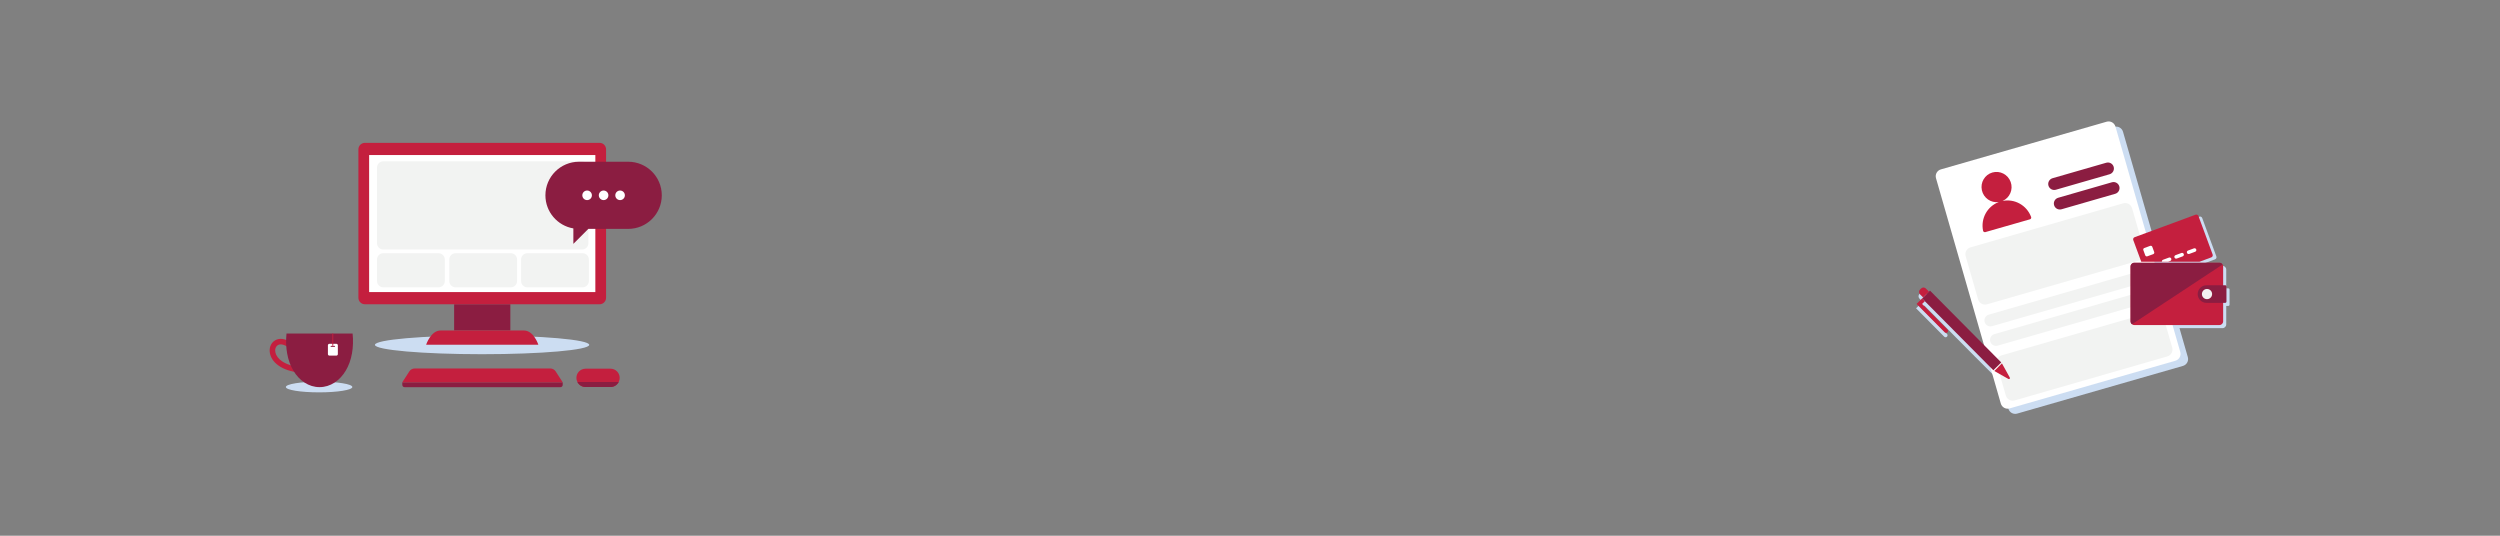 <?xml version="1.0" encoding="UTF-8"?>
<svg width="1400px" height="300px" viewBox="0 0 1400 300" version="1.1" xmlns="http://www.w3.org/2000/svg" xmlns:xlink="http://www.w3.org/1999/xlink">
    <rect x="0" y="0" width="1400" height="300" fill="#808080" stroke="none"/>
    <title>Artboard</title>
    <g id="Artboard" stroke="none" stroke-width="1" fill="none" fill-rule="evenodd">
        <g id="job" transform="translate(151, 68)">
            <g id="Group-2" transform="translate(0, 12)">
                <path d="M9.079,136.731 C9.079,135.079 17.414,133.741 27.693,133.741 C37.975,133.741 46.309,135.079 46.309,136.731 C46.309,138.383 37.975,139.721 27.693,139.721 C17.414,139.721 9.079,138.383 9.079,136.731" id="Fill-2" fill="#CCDDF2"></path>
                <path d="M58.964,113.115 C58.964,110.221 85.827,107.875 118.965,107.875 C152.102,107.875 178.964,110.221 178.964,113.115 C178.964,116.009 152.102,118.355 118.965,118.355 C85.827,118.355 58.964,116.009 58.964,113.115" id="Fill-4" fill="#CCDDF2"></path>
                <path d="M2.842,110.722 C4.094,109.912 5.612,109.6 7.231,109.82 C8.902,110.045 10.619,110.822 12.332,112.124 C13.013,112.641 13.145,113.615 12.627,114.297 C12.11,114.977 11.137,115.11 10.455,114.592 C8.185,112.865 5.968,112.392 4.528,113.325 C3.34,114.094 2.833,115.714 3.238,117.45 C3.641,119.179 4.9,120.865 6.785,122.199 C9.245,123.936 12.631,125.071 16.851,125.567 C17.702,125.667 18.309,126.439 18.209,127.289 C18.117,128.076 17.447,128.658 16.672,128.658 C16.611,128.658 16.551,128.654 16.489,128.647 C11.748,128.088 7.882,126.77 4.996,124.729 C1.784,122.46 0.625,119.9 0.219,118.152 C-0.486,115.128 0.544,112.211 2.842,110.722" id="Fill-6" fill="#C41F3E"></path>
                <path d="M9.443,106.781 L46.461,106.781 C47.249,114.472 45.989,121.933 42.644,127.524 C39.359,133.106 33.987,136.82 27.952,136.792 C21.915,136.82 16.544,133.106 13.259,127.524 C9.914,121.933 8.655,114.473 9.443,106.781" id="Fill-8" fill="#8B1D41"></path>
                <path d="M36.378,114.239 L34.404,114.239 C34.248,114.239 34.119,114.111 34.119,113.954 C34.119,113.798 34.248,113.67 34.404,113.67 L36.378,113.67 C36.534,113.67 36.662,113.798 36.662,113.954 C36.662,114.111 36.534,114.239 36.378,114.239 M37.363,112.526 L33.462,112.526 C33.004,112.526 32.629,112.9 32.629,113.359 L32.629,118.313 C32.629,118.772 33.004,119.147 33.462,119.147 L37.363,119.147 C37.822,119.147 38.198,118.772 38.198,118.313 L38.198,113.359 C38.198,112.9 37.822,112.526 37.363,112.526" id="Fill-10" fill="#FFFFFF"></path>
                <polygon id="Fill-12" fill="#C41F3E" points="35.108 113.667 35.631 113.667 35.631 106.782 35.108 106.782"></polygon>
                <polygon id="Fill-14" fill="#8B1D41" points="103.316 105.073 134.792 105.073 134.792 90.388 103.316 90.388"></polygon>
                <path d="M150.483,113.069 L87.625,113.069 C87.625,113.069 90.219,105.073 95.727,105.073 L142.38,105.073 C147.907,105.073 150.483,113.069 150.483,113.069" id="Fill-15" fill="#C41F3E"></path>
                <path d="M184.77,90.388 L53.338,90.388 C51.333,90.388 49.708,88.763 49.708,86.759 L49.708,3.629 C49.708,1.625 51.333,4.28272334e-14 53.338,4.28272334e-14 L184.77,4.28272334e-14 C186.774,4.28272334e-14 188.398,1.625 188.398,3.629 L188.398,86.759 C188.398,88.763 186.774,90.388 184.77,90.388" id="Fill-16" fill="#C41F3E"></path>
                <polygon id="Fill-17" fill="#FFFFFF" points="55.716 83.562 182.393 83.562 182.393 6.825 55.716 6.825"></polygon>
                <path d="M175.004,59.717 L63.613,59.717 C61.686,59.717 60.125,58.155 60.125,56.227 L60.125,13.838 C60.125,11.911 61.686,10.349 63.613,10.349 L175.004,10.349 C176.932,10.349 178.494,11.911 178.494,13.838 L178.494,56.227 C178.494,58.155 176.932,59.717 175.004,59.717" id="Fill-18" fill="#F2F3F2"></path>
                <path d="M94.552,80.911 L63.668,80.911 C61.711,80.911 60.125,79.325 60.125,77.367 L60.125,65.333 C60.125,63.376 61.711,61.79 63.668,61.79 L94.552,61.79 C96.509,61.79 98.096,63.376 98.096,65.333 L98.096,77.367 C98.096,79.325 96.509,80.911 94.552,80.911" id="Fill-19" fill="#F2F3F2"></path>
                <path d="M135.026,80.911 L104.142,80.911 C102.185,80.911 100.599,79.325 100.599,77.367 L100.599,65.333 C100.599,63.376 102.185,61.79 104.142,61.79 L135.026,61.79 C136.983,61.79 138.57,63.376 138.57,65.333 L138.57,77.367 C138.57,79.325 136.983,80.911 135.026,80.911" id="Fill-20" fill="#F2F3F2"></path>
                <path d="M175.234,80.911 L144.35,80.911 C142.392,80.911 140.806,79.325 140.806,77.367 L140.806,65.333 C140.806,63.376 142.392,61.79 144.35,61.79 L175.234,61.79 C177.191,61.79 178.777,63.376 178.777,65.333 L178.777,77.367 C178.777,79.325 177.191,80.911 175.234,80.911" id="Fill-21" fill="#F2F3F2"></path>
                <path d="M190.893,136.731 L176.92,136.731 C174.086,136.731 171.788,134.434 171.788,131.6 C171.788,128.765 174.086,126.468 176.92,126.468 L190.893,126.468 C193.726,126.468 196.024,128.765 196.024,131.6 C196.024,134.434 193.726,136.731 190.893,136.731" id="Fill-22" fill="#C41F3E"></path>
                <path d="M162.827,136.828 L75.574,136.828 C74.863,136.828 74.286,136.253 74.286,135.543 L74.286,134.089 L164.114,134.089 L164.114,135.543 C164.114,136.253 163.539,136.828 162.827,136.828" id="Fill-23" fill="#8B1D41"></path>
                <path d="M164.115,134.089 L74.286,134.089 L78.251,127.948 C78.892,126.956 79.993,126.358 81.174,126.358 L157.228,126.358 C158.408,126.358 159.509,126.956 160.15,127.948 L164.115,134.089 Z" id="Fill-24" fill="#C41F3E"></path>
                <path d="M172.347,133.921 C173.195,135.587 174.922,136.731 176.92,136.731 L190.893,136.731 C192.891,136.731 194.617,135.587 195.465,133.921 L172.347,133.921 Z" id="Fill-25" fill="#8B1D41"></path>
                <path d="M200.795,10.569 L173.234,10.569 C162.849,10.569 154.429,18.988 154.429,29.374 C154.429,38.685 161.197,46.41 170.081,47.911 L170.081,56.564 L178.464,48.179 L200.795,48.179 C211.181,48.179 219.601,39.761 219.601,29.374 C219.601,18.988 211.181,10.569 200.795,10.569" id="Fill-26" fill="#8B1D41"></path>
                <path d="M184.33,29.374 C184.33,27.891 185.532,26.69 187.015,26.69 C188.496,26.69 189.699,27.891 189.699,29.374 C189.699,30.857 188.496,32.058 187.015,32.058 C185.532,32.058 184.33,30.857 184.33,29.374" id="Fill-27" fill="#FFFFFF"></path>
                <path d="M175.099,29.374 C175.099,27.891 176.301,26.69 177.783,26.69 C179.265,26.69 180.467,27.891 180.467,29.374 C180.467,30.857 179.265,32.058 177.783,32.058 C176.301,32.058 175.099,30.857 175.099,29.374" id="Fill-28" fill="#FFFFFF"></path>
                <path d="M193.563,29.374 C193.563,27.891 194.764,26.69 196.247,26.69 C197.729,26.69 198.931,27.891 198.931,29.374 C198.931,30.857 197.729,32.058 196.247,32.058 C194.764,32.058 193.563,30.857 193.563,29.374" id="Fill-29" fill="#FFFFFF"></path>
            </g>
            <g id="Group" transform="translate(922, 0)">
                <path d="M152.183,131.978 L115.884,5.782 C115.276,3.666 113.068,2.445 110.953,3.053 L18.118,29.756 C16.002,30.365 14.781,32.573 15.389,34.688 L51.688,160.884 C52.296,162.999 54.504,164.221 56.62,163.613 L149.454,136.91 C151.57,136.301 152.791,134.093 152.183,131.978" id="Fill-2" fill="#CCDDF2"></path>
                <path d="M52.794,145.593 L48.169,137.245 L46.327,135.388 L45.072,135.054 L47.369,137.369 L7.516,97.197 L6.946,97.762 L5.196,95.998 C4.469,95.266 3.287,95.261 2.554,95.988 L1.928,96.609 C1.195,97.336 1.19,98.519 1.917,99.251 L3.667,101.015 L3.097,101.581 L3.097,101.581 L0,104.654 L15.765,120.545 C16.189,120.973 16.879,120.976 17.307,120.552 C17.735,120.127 17.737,119.437 17.313,119.009 L3.085,104.666 L4.629,103.126 L33.158,131.884 L43.43,142.124 L51.129,147.244 C51.49,147.447 51.906,147.459 52.271,147.275 C52.64,147.09 52.89,146.737 52.94,146.332 C52.972,146.078 52.921,145.823 52.794,145.593" id="Fill-2" fill="#CCDDF2"></path>
                <path d="M175.545,94.183 L175.545,102.621 C175.545,103.011 175.229,103.329 174.837,103.329 L173.691,103.329 L173.691,113.682 C173.691,114.823 172.757,115.756 171.616,115.756 L123.93,115.756 C122.789,115.756 121.856,114.823 121.856,113.682 L121.856,82.955 C121.856,81.815 122.789,80.881 123.93,80.881 L171.616,80.881 C172.757,80.881 173.691,81.815 173.691,82.955 L173.691,93.475 L174.837,93.475 C175.229,93.475 175.545,93.792 175.545,94.183" id="Fill-4" fill="#CCDDF2"></path>
                <path d="M167.42,77.233 L133.3,89.825 C132.644,90.067 131.914,89.731 131.672,89.075 L123.732,67.558 C123.489,66.902 123.825,66.172 124.482,65.93 L158.602,53.338 C159.259,53.095 159.987,53.431 160.231,54.088 L168.171,75.604 C168.413,76.261 168.077,76.991 167.42,77.233" id="Fill-6" fill="#CCDDF2"></path>
                <path d="M145.222,134.013 L52.387,160.715 C50.272,161.324 48.064,160.103 47.455,157.988 L11.157,31.791 C10.548,29.676 11.77,27.468 13.885,26.86 L106.721,0.157 C108.836,-0.452 111.044,0.77 111.653,2.885 L147.951,129.081 C148.559,131.197 147.337,133.405 145.222,134.013" id="Fill-8" fill="#FFFFFF"></path>
                <path d="M125.182,77.783 L39.721,102.417 C37.589,103.032 35.362,101.801 34.747,99.669 L27.774,75.475 C27.159,73.343 28.389,71.115 30.521,70.501 L115.982,45.866 C118.115,45.251 120.342,46.481 120.957,48.615 L127.931,72.807 C128.545,74.94 127.315,77.168 125.182,77.783" id="Fill-12" fill="#F2F3F2"></path>
                <path d="M140.694,131.598 L55.233,156.232 C53.1,156.847 50.874,155.616 50.259,153.484 L45.206,135.953 C44.591,133.82 45.821,131.593 47.954,130.979 L133.415,106.344 C135.548,105.73 137.775,106.959 138.389,109.093 L143.443,126.622 C144.057,128.755 142.827,130.983 140.694,131.598" id="Fill-14" fill="#F2F3F2"></path>
                <path d="M129.291,89.652 L42.561,114.653 C40.778,115.167 38.918,114.138 38.404,112.356 C37.891,110.575 38.918,108.714 40.7,108.2 L127.432,83.199 C129.213,82.685 131.074,83.714 131.588,85.496 C132.102,87.277 131.073,89.138 129.291,89.652" id="Fill-16" fill="#F2F3F2"></path>
                <path d="M108.364,29.585 L78.288,38.254 C76.507,38.768 74.645,37.739 74.132,35.958 C73.618,34.176 74.646,32.314 76.428,31.801 L106.504,23.132 C108.285,22.618 110.146,23.646 110.66,25.429 C111.174,27.21 110.145,29.071 108.364,29.585" id="Fill-18" fill="#8B1D41"></path>
                <path d="M48.107,44.891 C52.498,44.303 55.683,40.381 55.391,35.923 C55.1,31.465 51.43,28 47.001,28 C42.572,28 38.903,31.465 38.611,35.923 C38.319,40.381 41.504,44.303 45.895,44.891 C39.009,45.439 33.541,50.958 33.003,57.904 C32.981,58.186 33.076,58.464 33.265,58.672 C33.455,58.88 33.722,58.999 34.002,59 L59.998,59 C60.278,58.999 60.545,58.88 60.735,58.672 C60.924,58.464 61.019,58.186 60.997,57.904 C60.459,50.959 54.992,45.44 48.107,44.891 Z" id="Path" fill="#C41F3E" fill-rule="nonzero" transform="translate(47, 43.5) rotate(-16) translate(-47, -43.5) "></path>
                <path d="M111.519,40.531 L81.444,49.2 C79.663,49.714 77.801,48.686 77.288,46.904 C76.774,45.122 77.802,43.261 79.584,42.748 L109.66,34.078 C111.441,33.565 113.302,34.593 113.816,36.375 C114.33,38.157 113.301,40.017 111.519,40.531" id="Fill-20" fill="#8B1D41"></path>
                <path d="M132.436,100.561 L45.705,125.562 C43.922,126.076 42.062,125.047 41.548,123.266 C41.035,121.483 42.063,119.623 43.844,119.11 L130.576,94.109 C132.358,93.595 134.218,94.623 134.732,96.405 C135.246,98.187 134.217,100.047 132.436,100.561" id="Fill-22" fill="#F2F3F2"></path>
                <path d="M166.074,74.502 L158.134,52.985 C157.891,52.329 157.163,51.993 156.506,52.235 L122.386,64.827 C121.728,65.069 121.392,65.799 121.635,66.456 L126.1,78.555 L158.753,78.555 L165.324,76.13 C165.981,75.888 166.317,75.158 166.074,74.502" id="Fill-26" fill="#C41F3E"></path>
                <path d="M132.812,74.322 L129.513,75.533 C129.041,75.706 128.512,75.462 128.338,74.989 L127.264,72.061 C127.09,71.589 127.335,71.06 127.808,70.886 L131.107,69.676 C131.58,69.503 132.108,69.747 132.282,70.219 L133.356,73.148 C133.53,73.62 133.285,74.148 132.812,74.322" id="Fill-28" fill="#FFFFFF"></path>
                <path d="M141.179,78.555 L142.307,78.137 C142.83,77.944 143.097,77.362 142.905,76.84 C142.711,76.318 142.129,76.05 141.607,76.243 L138.295,77.471 C137.842,77.638 137.582,78.097 137.645,78.555 L141.179,78.555 Z" id="Fill-30" fill="#FFFFFF"></path>
                <path d="M145.293,74.89 C144.77,75.083 144.502,75.665 144.695,76.188 C144.889,76.71 145.47,76.978 145.993,76.785 L149.305,75.557 C149.828,75.363 150.095,74.782 149.902,74.259 C149.709,73.737 149.127,73.469 148.605,73.662 L145.293,74.89 Z" id="Fill-32" fill="#FFFFFF"></path>
                <path d="M152.291,72.308 C151.768,72.501 151.501,73.084 151.693,73.606 C151.887,74.129 152.469,74.396 152.991,74.203 L156.303,72.975 C156.826,72.782 157.094,72.2 156.9,71.678 C156.707,71.155 156.125,70.887 155.603,71.081 L152.291,72.308 Z" id="Fill-34" fill="#FFFFFF"></path>
                <path d="M169.888,114.028 L122.201,114.028 C121.061,114.028 120.127,113.094 120.127,111.953 L120.127,81.227 C120.127,80.086 121.061,79.153 122.201,79.153 L169.888,79.153 C171.029,79.153 171.962,80.086 171.962,81.227 L171.962,111.953 C171.962,113.094 171.029,114.028 169.888,114.028" id="Fill-36" fill="#C41F3E"></path>
                <path d="M157.701,96.674 L157.701,96.674 C157.701,99.395 159.907,101.601 162.628,101.601 L173.108,101.601 C173.499,101.601 173.816,101.283 173.816,100.893 L173.816,92.455 C173.816,92.064 173.499,91.747 173.108,91.747 L162.628,91.747 C159.907,91.747 157.701,93.953 157.701,96.674" id="Fill-38" fill="#8B1D41"></path>
                <path d="M120.908,113.57 L171.638,80.123 C171.27,79.542 170.623,79.153 169.887,79.153 L122.201,79.153 C121.06,79.153 120.127,80.086 120.127,81.227 L120.127,111.953 C120.127,112.606 120.433,113.189 120.908,113.57" id="Fill-40" fill="#8B1D41"></path>
                <path d="M162.925,93.816 C161.347,93.816 160.068,95.095 160.068,96.673 C160.068,98.252 161.347,99.531 162.925,99.531 C164.503,99.531 165.782,98.252 165.782,96.673 C165.782,95.095 164.503,93.816 162.925,93.816" id="Fill-42" fill="#F2F3F2"></path>
            </g>
            <g id="Group-9" transform="translate(922, 93)">
                <polygon id="Fill-44" fill="#8B1D41" points="7.795 1.751 3.376 6.135 43.268 46.349 47.688 41.964"></polygon>
                <path d="M0.278,9.208 L16.043,25.1 C16.467,25.527 17.158,25.53 17.586,25.106 C18.013,24.682 18.016,23.991 17.592,23.563 L3.363,9.22 L4.912,7.684 L3.376,6.135 L0.278,9.208 Z" id="Fill-46" fill="#C41F3E"></path>
                <path d="M5.475,0.552 C4.748,-0.18 3.565,-0.185 2.833,0.541 L2.206,1.163 C1.474,1.889 1.47,3.072 2.196,3.804 L3.946,5.569 L7.225,2.316 L5.475,0.552 Z" id="Fill-48" fill="#C41F3E"></path>
                <path d="M51.73,51.227 C52.225,51.506 52.775,50.961 52.499,50.465 L48.084,42.495 L43.797,46.748 L51.73,51.227 Z" id="Fill-50" fill="#C41F3E"></path>
            </g>
        </g>
    </g>
</svg>